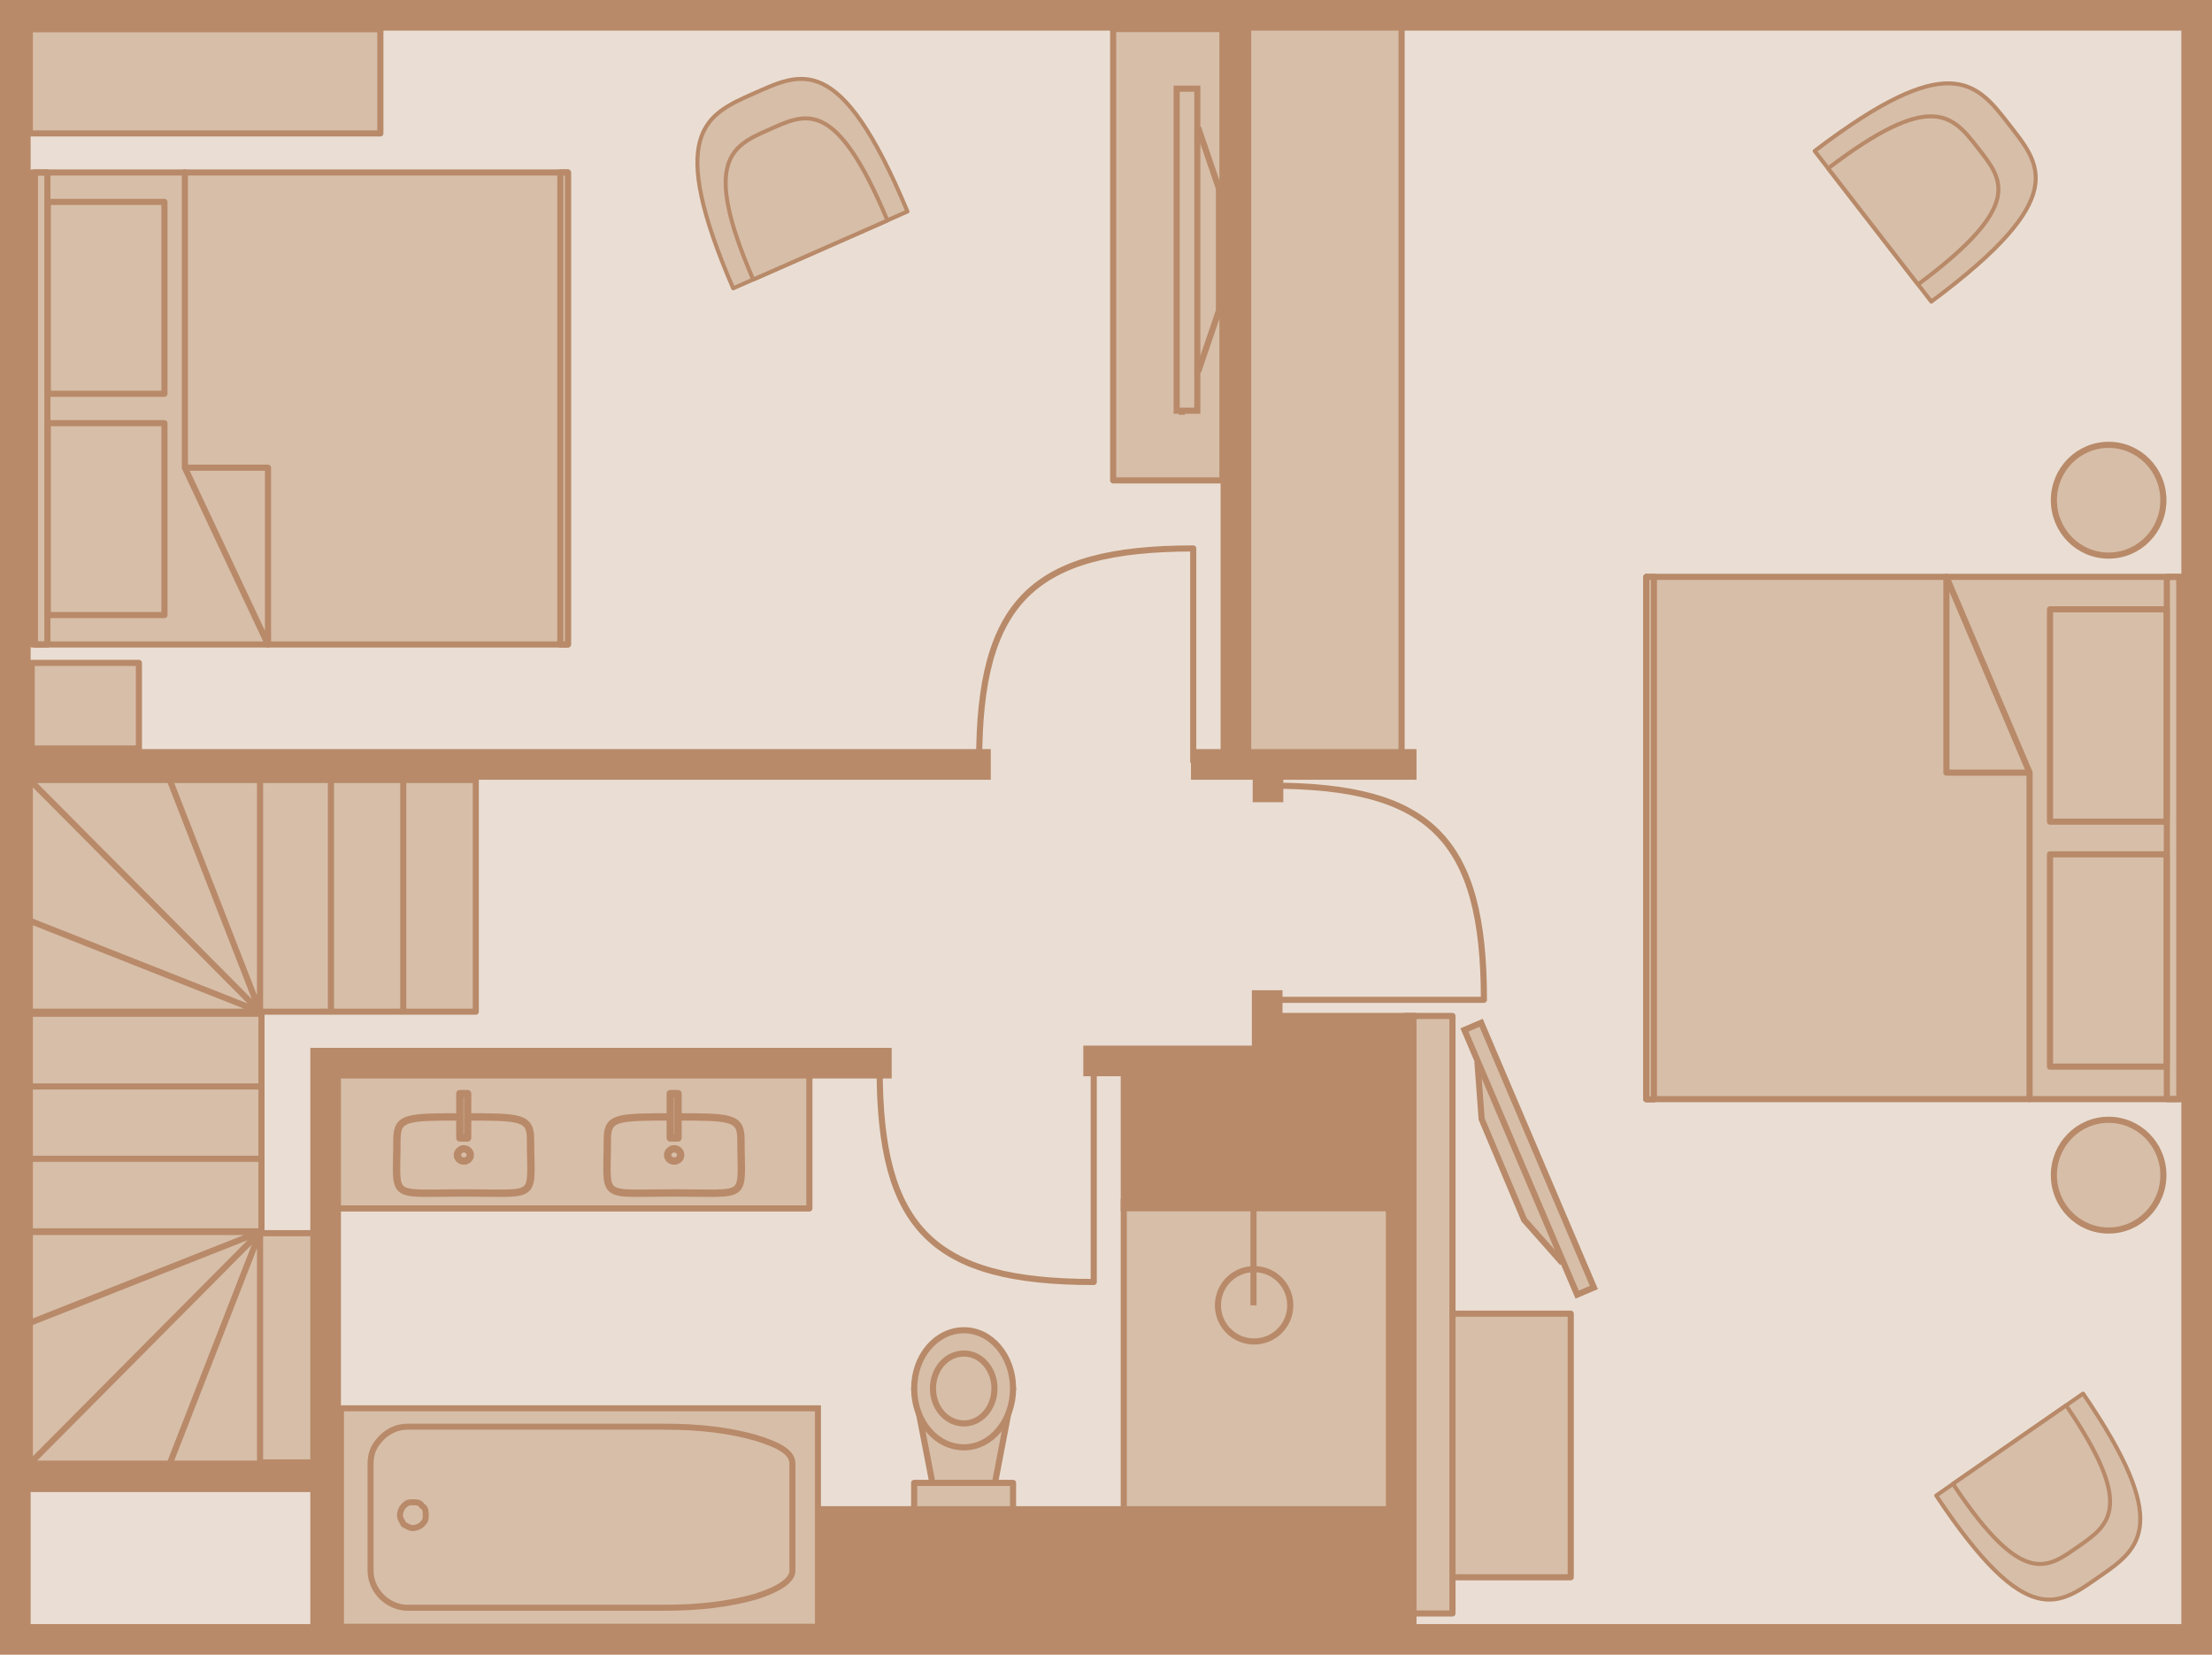 <?xml version="1.0" encoding="utf-8"?>
<!-- Generator: Adobe Illustrator 24.1.0, SVG Export Plug-In . SVG Version: 6.00 Build 0)  -->
<svg version="1.1" id="Ebene_1" xmlns="http://www.w3.org/2000/svg" xmlns:xlink="http://www.w3.org/1999/xlink" x="0px" y="0px"
	 viewBox="0 0 108.28 80.98" style="enable-background:new 0 0 108.28 80.98;" xml:space="preserve">
<style type="text/css">
	.st0{fill:#EADED4;}
	.st1{fill:#D7BEA8;}
	.st2{fill:none;stroke:#B88A69;stroke-width:0.3;stroke-linecap:round;stroke-linejoin:round;stroke-miterlimit:10;}
	.st3{fill:none;stroke:#B88A69;stroke-width:0.3;}
	.st4{fill:none;stroke:#B88A69;stroke-width:0.36;stroke-linecap:round;stroke-linejoin:round;stroke-miterlimit:10;}
	.st5{fill:none;stroke:#B88A69;stroke-width:0.3;stroke-miterlimit:10;}
	.st6{fill:none;stroke:#B88A69;stroke-width:1.5;}
	.st7{fill:#B88A69;}
	.st8{fill:none;stroke:#B88A69;stroke-width:0.294;}
	.st9{fill:none;stroke:#B88A69;stroke-width:0.196;stroke-linecap:round;stroke-linejoin:round;stroke-miterlimit:10;}
</style>
<rect x="0.69" y="0.69" class="st0" width="106.89" height="79.63"/>
<rect x="54.49" y="1.42" class="st1" width="5.35" height="22.09"/>
<rect x="54.49" y="1.42" class="st2" width="5.35" height="22.09"/>
<rect x="55.01" y="58.72" class="st1" width="13.44" height="15.55"/>
<rect x="55.01" y="58.72" class="st2" width="13.44" height="15.55"/>
<rect x="71.02" y="64.29" class="st1" width="5.87" height="12.9"/>
<rect x="71.02" y="64.29" class="st2" width="5.87" height="12.9"/>
<rect x="16.03" y="51.51" class="st1" width="23.59" height="7.63"/>
<rect x="16.03" y="51.51" class="st2" width="23.59" height="7.63"/>
<rect x="80.58" y="28.21" class="st1" width="26.12" height="25.59"/>
<path class="st2" d="M106.06,52.2h-5.71V41.81h5.71V52.2z M106.06,40.21h-5.71V29.82h5.71V40.21z M106.68,53.79H80.59V28.23h26.09
	V53.79z"/>
<polygon class="st1" points="99.34,53.81 99.34,37.8 95.26,28.21 95.26,37.8 99.34,37.8 "/>
<path class="st2" d="M106.82,53.79h-0.75V28.23h0.75V53.79z M99.35,53.79V37.81l-4.07-9.58v9.58h4.07V53.79z"/>
<rect x="80.58" y="28.22" class="st1" width="0.4" height="25.59"/>
<rect x="80.59" y="28.23" class="st2" width="0.37" height="25.57"/>
<polygon class="st1" points="48.38,74.28 45.97,74.28 44.74,67.95 49.61,67.95 "/>
<polygon class="st2" points="48.38,74.27 45.97,74.27 44.75,67.96 49.59,67.96 "/>
<path class="st1" d="M49.6,67.95c0,1.61-1.08,2.89-2.42,2.89c-1.36,0-2.45-1.28-2.45-2.89c0-1.58,1.08-2.86,2.45-2.86
	C48.52,65.09,49.6,66.37,49.6,67.95"/>
<path class="st2" d="M49.59,67.95c0,1.6-1.08,2.88-2.4,2.88c-1.36,0-2.44-1.27-2.44-2.88c0-1.58,1.08-2.85,2.44-2.85
	C48.52,65.1,49.59,66.37,49.59,67.95z"/>
<path class="st2" d="M48.68,67.95c0,0.94-0.66,1.71-1.49,1.71c-0.86,0-1.52-0.77-1.52-1.71c0-0.94,0.66-1.71,1.52-1.71
	C48.02,66.24,48.68,67.01,48.68,67.95z"/>
<rect x="44.74" y="72.56" class="st1" width="4.86" height="1.72"/>
<rect x="44.75" y="72.57" class="st2" width="4.84" height="1.7"/>
<path class="st1" d="M63.16,63.88c0-0.98-0.79-1.77-1.77-1.77s-1.77,0.79-1.77,1.77c0,0.98,0.79,1.77,1.77,1.77
	S63.16,64.86,63.16,63.88"/>
<path class="st3" d="M63.16,63.88c0-0.98-0.79-1.77-1.77-1.77s-1.77,0.79-1.77,1.77c0,0.98,0.79,1.77,1.77,1.77
	S63.16,64.86,63.16,63.88z"/>
<line class="st3" x1="61.36" y1="63.88" x2="61.36" y2="57.18"/>
<path class="st4" d="M33,54.66c2.79,0,3.27,0,3.27,1.11c0,2.99,0.48,2.61-3.27,2.61c-3.74,0-3.27,0.38-3.27-2.61
	C29.73,54.66,30.18,54.66,33,54.66 M32.68,56.52c0,0.18,0.16,0.3,0.32,0.3c0.18,0,0.32-0.13,0.32-0.3c0-0.15-0.13-0.3-0.32-0.3
	C32.84,56.22,32.68,56.37,32.68,56.52z"/>
<rect x="32.81" y="53.52" class="st1" width="0.38" height="2.17"/>
<rect x="32.81" y="53.52" class="st4" width="0.38" height="2.17"/>
<path class="st4" d="M22.7,54.66c2.79,0,3.27,0,3.27,1.11c0,2.99,0.48,2.61-3.27,2.61c-3.74,0-3.27,0.38-3.27-2.61
	C19.44,54.66,19.89,54.66,22.7,54.66 M22.39,56.52c0,0.18,0.16,0.3,0.31,0.3c0.19,0,0.32-0.13,0.32-0.3c0-0.15-0.13-0.3-0.32-0.3
	C22.55,56.22,22.39,56.37,22.39,56.52z"/>
<rect x="22.51" y="53.52" class="st1" width="0.38" height="2.17"/>
<rect x="22.51" y="53.52" class="st4" width="0.38" height="2.17"/>
<path class="st2" d="M53.54,52.32v10.42 M43.06,52.32c0,7.8,2.59,10.42,10.48,10.42"/>
<path class="st2" d="M62.22,48.93h10.42 M62.22,38.45c7.8,0,10.42,2.59,10.42,10.48"/>
<path class="st2" d="M58.41,37.26V26.84 M47.93,37.26c0-7.8,2.59-10.42,10.48-10.42"/>
<rect x="68.75" y="49.72" class="st1" width="2.35" height="29.24"/>
<rect x="68.75" y="49.72" class="st2" width="2.35" height="29.24"/>
<rect x="60.66" y="0.84" class="st1" width="7.95" height="36.26"/>
<rect x="60.66" y="0.84" class="st2" width="7.95" height="36.26"/>
<path class="st1" d="M105.9,57.51c0-1.5-1.2-2.71-2.68-2.71c-1.48,0-2.68,1.21-2.68,2.71c0,1.5,1.2,2.71,2.68,2.71
	C104.7,60.22,105.9,59,105.9,57.51"/>
<path class="st3" d="M105.9,57.51c0-1.5-1.2-2.71-2.68-2.71c-1.48,0-2.68,1.21-2.68,2.71c0,1.5,1.2,2.71,2.68,2.71
	C104.7,60.22,105.9,59,105.9,57.51z"/>
<path class="st1" d="M105.9,24.48c0-1.5-1.2-2.71-2.68-2.71c-1.48,0-2.68,1.21-2.68,2.71c0,1.5,1.2,2.71,2.68,2.71
	C104.7,27.19,105.9,25.98,105.9,24.48"/>
<path class="st3" d="M105.9,24.48c0-1.5-1.2-2.71-2.68-2.71c-1.48,0-2.68,1.21-2.68,2.71c0,1.5,1.2,2.71,2.68,2.71
	C104.7,27.19,105.9,25.98,105.9,24.48z"/>
<rect x="1.7" y="8.41" class="st1" width="26.12" height="23.16"/>
<path class="st2" d="M2.34,9.88h5.71v9.39H2.34V9.88z M2.34,20.71h5.71v9.39H2.34V20.71z M1.71,8.44h26.09v23.1H1.71V8.44z"/>
<polygon class="st1" points="9.06,8.41 9.06,22.89 13.14,31.57 13.14,22.89 9.06,22.89 "/>
<path class="st2" d="M1.57,8.44h0.75v23.1H1.57V8.44z M9.05,8.44v14.45l4.07,8.65v-8.65H9.05V8.44z"/>
<rect x="27.42" y="8.41" class="st1" width="0.4" height="23.15"/>
<rect x="27.43" y="8.44" class="st2" width="0.37" height="23.1"/>
<rect x="12.63" y="38.22" class="st1" width="10.54" height="11.24"/>
<rect x="12.64" y="60.35" class="st1" width="3.09" height="11.22"/>
<rect x="12.64" y="60.35" class="st5" width="3.09" height="11.22"/>
<rect x="1.51" y="49.6" class="st1" width="11.24" height="10.54"/>
<path class="st2" d="M19.74,38.17v11.34 M16.2,38.17v11.34 M23.29,38.17H12.64v11.34h10.65V38.17z"/>
<path class="st2" d="M12.8,56.71H1.46 M12.8,53.17H1.46 M12.8,49.61H1.46v10.65H12.8V49.61z"/>
<rect x="1.57" y="38.22" class="st1" width="11.18" height="11.24"/>
<rect x="1.57" y="60.34" class="st1" width="11.18" height="11.24"/>
<path class="st2" d="M12.73,49.51L8.31,38.17 M12.73,49.51L1.46,38.17 M12.73,49.51L1.46,45.06 M12.73,38.17H1.46v11.34h11.27V38.17
	z"/>
<path class="st2" d="M12.73,60.29L8.31,71.63 M12.73,60.29L1.46,71.63 M12.73,60.29L1.46,64.74 M12.73,71.63H1.46V60.29h11.27V71.63
	z"/>
<rect x="0.75" y="0.75" class="st6" width="106.78" height="79.48"/>
<polyline class="st6" points="68.59,80.33 68.59,50.32 62.08,50.32 "/>
<polyline class="st6" points="15.94,80.33 15.94,52.03 43.65,52.03 "/>
<line class="st6" x1="1.18" y1="37.41" x2="48.5" y2="37.41"/>
<line class="st6" x1="60.5" y1="37.41" x2="60.5" y2="0.69"/>
<polyline class="st6" points="53.03,51.92 62.03,51.92 62.03,48.46 "/>
<line class="st6" x1="62.07" y1="39.26" x2="62.07" y2="37.41"/>
<line class="st6" x1="58.3" y1="37.41" x2="69.34" y2="37.41"/>
<line class="st6" x1="15.88" y1="72.27" x2="0.69" y2="72.27"/>
<rect x="40.16" y="73.71" class="st7" width="28.44" height="6.62"/>
<rect x="54.86" y="52.17" class="st7" width="13.74" height="7.11"/>
<rect x="62.08" y="50.06" class="st7" width="6.52" height="5.81"/>
<line class="st3" x1="57.85" y1="20.3" x2="57.85" y2="8.61"/>
<polyline class="st1" points="58.65,6.24 59.67,9.23 59.67,15.2 58.65,18.19 "/>
<polyline class="st3" points="58.65,6.24 59.67,9.23 59.67,15.2 58.65,18.19 "/>
<rect x="57.6" y="4.34" class="st1" width="1.01" height="15.76"/>
<rect x="57.6" y="4.34" class="st3" width="1.01" height="15.76"/>
<line class="st3" x1="72.43" y1="52.04" x2="76.5" y2="61.68"/>
<polyline class="st1" points="76.48,61.81 74.61,59.7 72.53,54.77 72.32,51.96 "/>
<polyline class="st3" points="76.48,61.81 74.61,59.7 72.53,54.77 72.32,51.96 "/>
<rect x="74.41" y="49.65" transform="matrix(0.92 -0.392 0.392 0.92 -16.236 33.894)" class="st1" width="0.89" height="14.08"/>
<rect x="74.41" y="49.65" transform="matrix(0.92 -0.392 0.392 0.92 -16.236 33.894)" class="st3" width="0.89" height="14.08"/>
<rect x="16.69" y="68.92" class="st1" width="23.35" height="10.69"/>
<rect x="16.69" y="68.92" class="st8" width="23.35" height="10.69"/>
<path class="st8" d="M20.66,74.6c0.18-0.18,0.18-0.27,0.18-0.45c0-0.18,0-0.36-0.18-0.45c-0.09-0.18-0.27-0.18-0.45-0.18
	c-0.18,0-0.27,0-0.45,0.18c-0.09,0.09-0.18,0.27-0.18,0.45c0,0.18,0.09,0.27,0.18,0.45c0.18,0.09,0.27,0.18,0.45,0.18
	C20.39,74.78,20.57,74.69,20.66,74.6"/>
<path class="st8" d="M18.14,76.87v-5.24c0-0.54,0.18-0.9,0.54-1.27c0.36-0.36,0.81-0.54,1.27-0.54h12.59c1.72,0,3.17,0.18,4.44,0.54
	c1.18,0.36,1.81,0.72,1.81,1.27v5.24c0,0.45-0.63,0.9-1.81,1.27c-1.27,0.36-2.72,0.54-4.44,0.54H19.95c-0.45,0-0.9-0.18-1.27-0.54
	C18.32,77.77,18.14,77.32,18.14,76.87"/>
<rect x="1.55" y="32.44" class="st1" width="5.25" height="4.19"/>
<rect x="1.55" y="32.44" class="st2" width="5.25" height="4.19"/>
<path class="st1" d="M101.97,68.2l-7.19,4.99c4.49,6.75,6.04,5.31,8.01,3.95C104.77,75.78,106.34,74.59,101.97,68.2"/>
<path class="st9" d="M101.97,68.2l-7.19,4.99c4.49,6.75,6.04,5.31,8.01,3.95C104.77,75.78,106.34,74.59,101.97,68.2z"/>
<path class="st1" d="M101.14,68.78l-5.54,3.84c3.46,5.19,4.65,4.09,6.17,3.04C103.29,74.61,104.5,73.69,101.14,68.78"/>
<path class="st9" d="M101.14,68.78l-5.54,3.84c3.46,5.19,4.65,4.09,6.17,3.04C103.29,74.61,104.5,73.69,101.14,68.78z"/>
<path class="st1" d="M88.83,7.39l5.71,7.37c6.93-5.15,5.31-6.72,3.75-8.74C96.73,4.01,95.38,2.4,88.83,7.39"/>
<path class="st9" d="M88.83,7.39l5.71,7.37c6.93-5.15,5.31-6.72,3.75-8.74C96.73,4.01,95.38,2.4,88.83,7.39z"/>
<path class="st1" d="M89.49,8.24l4.4,5.68c5.33-3.96,4.09-5.18,2.89-6.73C95.57,5.64,94.53,4.4,89.49,8.24"/>
<path class="st9" d="M89.49,8.24l4.4,5.68c5.33-3.96,4.09-5.18,2.89-6.73C95.57,5.64,94.53,4.4,89.49,8.24z"/>
<path class="st1" d="M35.89,14.11l8.53-3.76c-3.32-7.96-5.24-6.78-7.58-5.75C34.51,5.63,32.62,6.55,35.89,14.11"/>
<path class="st9" d="M35.89,14.11l8.53-3.76c-3.32-7.96-5.24-6.78-7.58-5.75C34.51,5.63,32.62,6.55,35.89,14.11z"/>
<path class="st1" d="M36.87,13.68l6.57-2.89c-2.56-6.13-4.04-5.22-5.83-4.43C35.81,7.15,34.35,7.86,36.87,13.68"/>
<path class="st9" d="M36.87,13.68l6.57-2.89c-2.56-6.13-4.04-5.22-5.83-4.43C35.81,7.15,34.35,7.86,36.87,13.68z"/>
<rect x="1.46" y="1.43" class="st1" width="17.16" height="5.1"/>
<rect x="1.46" y="1.43" class="st2" width="17.16" height="5.1"/>
</svg>
